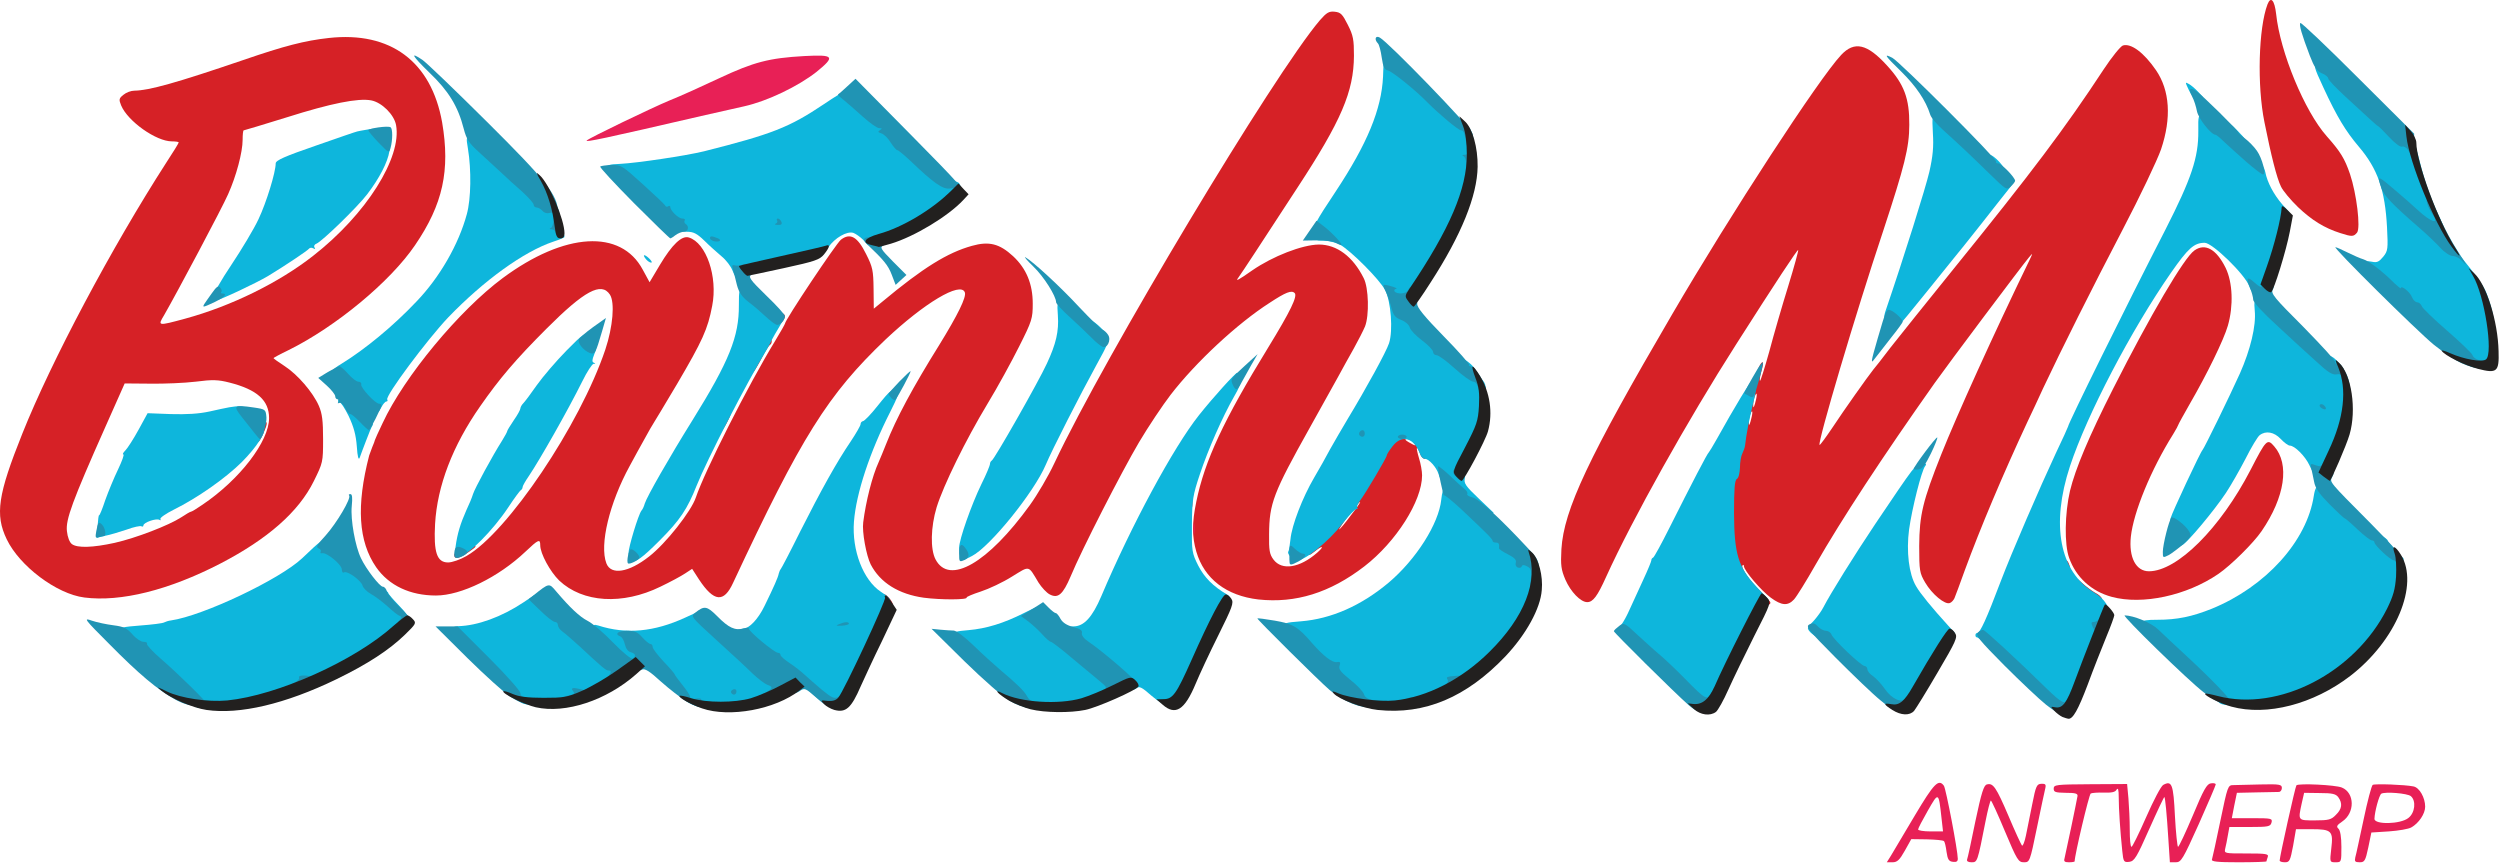 <svg xmlns="http://www.w3.org/2000/svg" viewBox="0 0 1134 392"><g stroke="none" stroke-width="1" fill="none" fill-rule="evenodd"><g fill-rule="nonzero"><g fill="#D62126"><g><path d="M400.054 272.128c0-2.2.4-2.8 1.5-2.4 1.4.6 3.5 3.5 3.5 4.8 0 .3-1.1.6-2.5.6-2.1 0-2.5-.5-2.5-3z"/><path d="M795.754 270.328c-2-2.1-3.7-4.3-3.7-4.9 0-.6-.6-1.3-1.3-1.6-.7-.2-2.5-2.9-3.9-5.9-2.2-4.5-2.8-7.2-3.3-17.3-.6-11.8-.3-15.6 3-33 3.7-20.2 11.3-45 13.1-43.2.2.2-.1 2-.7 4.1-.6 2.1-.9 4-.6 4.2.2.2 2.1-5.8 4.2-13.3 2-7.6 5.9-21 8.6-29.7 2.7-8.8 4.7-16.1 4.5-16.3-.3-.4-9.8 14-28.1 42.7-22.1 34.6-47.1 79.3-59 105.5-4 8.9-6 11.5-8.6 11.5-3 0-7.5-4.7-9.9-10.2-1.9-4.5-2.2-6.4-1.8-13.8 1.1-17.9 12.2-41.5 50.2-106.5 26.6-45.6 66.7-107.1 76.7-117.7 6-6.4 11.8-5.1 20.8 4.8 7.8 8.5 10.2 15 10.1 26.9 0 10.3-2.2 18.8-11.8 48-12.4 37.1-29.9 96.2-28.9 97.2.2.2 2.9-3.5 6-8.1 4.8-7.3 15.9-23 18.4-26.1.5-.5 4-5 7.8-10 3.9-4.9 16.8-21.1 28.8-35.9 35-43.2 50.6-63.9 67.9-90.3 3.7-5.6 7.6-10.4 8.7-10.8 3.7-1.1 9.5 3.2 15 11.2 6.3 9.2 7.1 21.7 2.3 35.9-1.7 4.9-9.5 21.3-17.4 36.4-13.9 26.6-27.8 54.4-36.1 72-2.1 4.7-5.3 11.4-7 15-11.3 24.2-21.4 48.2-28.5 67.5-2.2 6.1-4.3 11.8-4.7 12.7-.4.9-1.3 1.9-2.1 2.2-2.2.9-8.1-4-11.2-9.3-2.5-4.3-2.7-5.3-2.7-16.6.1-14 1.6-20.4 10-41.5 7.1-17.8 23.7-54.5 40.2-88.5 1.4-3 1.4-3-.4-.9-3.3 3.9-36.9 48.7-42.7 56.9-23.9 33.8-42.3 61.9-54.1 82.5-4.2 7.4-8.6 14.5-9.8 15.8-2.8 3-5.6 2.8-10.5-.8-4.3-3.1-12.2-12.4-12.2-14.3 0-.5-.3-.8-.6-.4-1 .9 3 6.8 8 11.7 2.5 2.4 4.6 4.8 4.6 5.2 0 2.1-4 .4-7.3-3zm-.9-83.2c0-.9-.3-.7-.8.5-.5 1.1-.8 2.9-.8 4 0 1.6.2 1.5.8-.5.4-1.4.8-3.2.8-4zm2-8c0-.9-.3-.7-.8.5-.5 1.1-.8 2.9-.8 4 0 1.6.2 1.5.8-.5.4-1.4.8-3.2.8-4z"/><path d="M570.854 271.928c-14.6-1.7-24.6-9.4-28.2-21.7-2-6.9-2-13.1 0-22.7 3.8-18.6 12.4-37 32.6-69.9 10.1-16.5 13.4-23.3 12-24.7-1.4-1.4-4-.4-11.3 4.4-14.7 9.4-33.6 27-45 41.8-3.6 4.7-10.1 14.4-14.3 21.5-7.9 13.4-26 48.7-31 60.8-3.5 8.2-5.7 10.2-9.5 8.2-1.4-.7-3.7-3.2-5.1-5.4-4.8-8-3.8-7.7-12-2.7-4.1 2.6-10.5 5.6-14.2 6.8-3.7 1.2-6.5 2.4-6.4 2.7.7 1.1-11.8 1.1-19.4.1-11.4-1.6-19.8-6.8-24.1-15.1-2-4-4-14.8-3.4-19.1 1.2-9.5 4.1-21 7-27.3.7-1.6 2.2-5.2 3.3-8 4.7-12 12.2-25.9 24.1-45 8.5-13.8 12.5-21.9 11.7-24-1.9-5.1-18.5 4.9-36 21.4-26.2 25-38.1 44-69.1 110.3-4.2 9.2-8.7 8.8-15.5-1.5l-3.1-4.8-3.2 2.1c-1.8 1.2-6.8 3.9-11.2 6-17.2 8.4-35.2 7.3-45.9-2.8-4.1-4-8.6-12.2-8.6-16 0-3-.8-2.7-6.7 2.9-12.2 11.6-29.2 19.9-40.6 19.9-11.7 0-21.3-4.5-27.1-12.8-8.1-11.7-9.1-27.9-3.2-50.7.2-.5.8-2.3 1.4-3.8.7-1.6 1.2-3 1.2-3.2 0-.2 1.6-3.7 3.5-7.7 9.8-21.1 34.8-51.2 54.5-65.8 28.1-20.8 53.6-22.3 63.5-3.8l3.1 5.7 4.7-7.9c5.5-9.2 9.9-13.4 13.1-12.4 7.9 2.4 13.2 17.8 10.6 31-2 10.6-4.4 15.8-15.9 35.4-8.3 13.9-8.4 14.1-10.2 17-.9 1.4-3 5-4.6 8-1.7 3-4.7 8.5-6.7 12.2-9.2 16.8-13.8 35.8-10.6 44.2 2.1 5.5 10.1 4.2 19.4-3.1 7.6-5.9 19.1-20.5 21.2-26.8 3.9-11.7 23.7-50.9 35.9-70.9 2.5-4.1 4.5-7.7 4.5-7.9 0-1.6 23.3-36.5 25.4-38.1 4.2-3.2 7.5-1.4 11.4 6.5 3 5.9 3.3 7.5 3.4 15.7l.1 9.1 3.9-3.2c18.5-15.4 29.5-22.2 40.6-25.3 7.8-2.2 12.5-1 18.7 4.7 6 5.6 8.9 12.6 8.9 21.5 0 6.7-.3 7.8-6.2 19.5-3.4 6.8-9.8 18.5-14.3 25.9-10 16.6-20 37-23.1 47-2.7 9-2.9 19-.5 23.6 6.2 11.9 23.8 1.7 42.8-24.6 3.4-4.7 8.4-13.2 11.1-19 22.9-48.6 99.8-176.8 120.5-201 3-3.4 4.1-4.1 6.7-3.8 2.7.3 3.5 1.1 5.9 5.9 2.5 4.9 2.8 6.8 2.8 14.1-.1 16.2-5.7 29.4-25.7 59.9-7 10.7-15.6 23.9-19.2 29.4-3.6 5.5-7 10.6-7.6 11.4-1.4 1.8 0 1.1 6.4-3.4 9.3-6.4 22.6-11.6 30.2-11.7 8.1 0 15.4 5.4 20.3 15.2 2.3 4.4 2.6 17 .6 22-.8 1.9-3.1 6.4-5.1 10-2 3.6-5.3 9.4-7.2 13-2 3.6-7.7 13.9-12.8 23-16.5 29.5-18.3 34.2-18.4 48.2-.1 7.3.2 9.1 2 11.5 3.8 5.1 11.9 3.8 19.8-3.1 3.5-3.1 2.5-3.5-1.2-.5-2.3 1.8-2.7 1.9-3 .5-.2-.8 2.8-4.8 6.6-8.8 3.9-4 8.1-8.6 9.3-10.3 1.3-1.6 2.6-3.2 3-3.5.3-.3 1.2-1.7 2-3.1.8-1.4 2.6-4.4 4-6.5 1.4-2.1 4.3-7 6.3-10.9 4.6-8.7 7.6-11.5 12.2-11.5 1.9 0 3.4.5 3.4 1 0 .6.9 1 2.1 1 2 0 4.9 5 4.9 8.5 0 2.4-2 1.8-3-1-1.6-4.2-1.9-2.8-.4 2.2.8 2.5 1.4 6 1.4 7.8 0 11.6-11.8 30.2-26.2 41.3-15.6 12-31.2 16.8-48 15zm-359.3-19.7c18.7-10.7 51.5-59.5 63-93.6 3.5-10.5 4.4-21.5 2.1-25-3.9-5.9-11.6-1.7-28.7 15.4-14 14-21.4 22.7-30.1 35.2-12.6 18-19.5 36.2-20.5 53.4-.7 12.9.8 17.5 5.9 17.5 1.8 0 5.6-1.3 8.3-2.9zm401-18.2c2.6-3.3 4.6-6.2 4.4-6.3-.2-.2-2.5 2.5-5.2 6-2.6 3.5-4.5 6.4-4.3 6.4.3 0 2.6-2.7 5.1-6.1zm28.5-33.4c-.7-.8-2-1.5-2.9-1.5-1.1.1-.8.5.9 1.5 3.2 1.8 3.5 1.8 2 0z"/><path d="M206.054 251.728c0-.8 1-1.8 2.3-2.2 1.2-.4 2.5-1.1 2.8-1.6.4-.5 1.7-.8 3-.6 2.3.3 2.2.5-1.6 3.1-4.4 3-6.5 3.4-6.5 1.3z"/><path d="M947.554 271.128c-.3-1.1-1.1-2-1.6-2-1.9 0-5.1-3.8-4.7-5.6.3-1.5.7-1.4 3.3 1 1.7 1.5 4.2 3.4 5.6 4.2 4 2 4.5 4.4.9 4.4-2 0-3.1-.6-3.5-2z"/><path d="M38.254 271.028c-12.6-1.6-29.4-14.3-35.2-26.4-5.4-11.2-4-20.3 7.1-48 13.1-32.8 40.5-84.4 65.3-122.9 3.1-4.7 5.6-8.8 5.6-9.1 0-.3-1.4-.5-3.1-.5-7.1 0-20-9.1-23-16.3-1.1-2.7-1-3.2 1-4.8 1.3-1.1 3.5-1.9 5-1.9 6.7-.1 18.9-3.5 49.4-13.9 18.6-6.4 27.9-8.8 38.8-10 28-3.1 46.5 10.7 51.4 38.3 3.7 21.7.4 37.1-12.3 55.7-11.2 16.5-35.8 36.9-57.4 47.6-3.8 1.8-6.8 3.5-6.8 3.6 0 .2 2.2 1.8 5 3.6 5.9 3.8 12.9 11.9 15.6 18.1 1.5 3.5 1.9 6.8 1.9 15.1 0 10.4-.1 10.7-4.2 19-6.9 14-21 26.3-42.4 37.4-23.4 12.1-45.2 17.5-61.7 15.4zm13.8-24.8c9.7-2.2 24.5-7.9 30.2-11.6 2.1-1.4 4-2.5 4.3-2.5.4 0 2.7-1.4 5.3-3.2 16.9-11.4 30.2-28.7 30.2-39.3 0-8-5.4-12.9-18-16.1-5.1-1.3-7.6-1.4-15.3-.4-5 .6-14.3 1-20.7.9l-11.5-.1-8.8 19.8c-15 33.7-18 42-17.4 47.2.3 2.8 1.2 5.1 2.3 5.9 2.5 1.8 9.4 1.6 19.4-.6zm32-101.7c20.9-5.7 42.6-16.4 58-28.5 24.1-18.8 40.3-44.6 37.6-59.3-.9-4.8-6.5-10.3-11.3-11.2-5.9-1.1-18.1 1.3-38.3 7.7-10.4 3.2-19.2 5.9-19.5 5.9-.3 0-.5 1.9-.5 4.3 0 5.6-2.9 16.5-6.6 24.7-2.6 6-23.2 44.7-29 54.8-3 5-3 5 9.6 1.6z"/><path d="M116.054 198.728c0-1.4.5-2.6 1-2.6.6 0 1-1.1 1-2.5 0-1.6.6-2.5 1.5-2.5 1.9 0 1.9.9 0 5.3-1.9 4.5-3.5 5.6-3.5 2.3z"/><path d="M957.854 270.728c-9.2-2.5-16.2-8.9-19.3-17.7-2.2-6-2-20.1.4-30.4 2.4-9.9 8.5-24.5 19.6-46.4 16.9-33.4 32.2-59.4 36.8-62.6 4.9-3.5 10-.6 14.2 7.9 3.2 6.6 3.6 17.2 1 26.2-1.8 6.3-9.5 22.1-17.4 35.7-2.8 4.9-5.1 9.1-5.1 9.3 0 .2-1 2.1-2.3 4.2-10.1 16.1-18 35.4-19.2 46.5-1 9.4 2.3 15.7 8.2 15.7 12.8 0 32.4-19.5 46.1-46 7.1-13.8 7.6-14.3 10.7-10.7 7.1 8.1 4.9 23-5.7 38.5-3.7 5.4-13.9 15.5-19.6 19.4-14.3 9.8-34.4 14.2-48.4 10.4z"/><path d="M936.054 256.628c0-2.8 1.5-3.4 2.4-.9 1 2.5.7 3.4-.9 3.4-.9 0-1.5-.9-1.5-2.5z"/><path d="M539.354 239.628c0-3.8.2-5.3.4-3.2.2 2 .2 5.2 0 7-.2 1.7-.4.1-.4-3.8z"/><path d="M540.254 228.128c0-1.9.2-2.7.5-1.7.2.9.2 2.5 0 3.5-.3.9-.5.1-.5-1.8z"/><path d="M326.054 193.728c0-1.5.6-2.6 1.3-2.6.8 0 1.9-1.2 2.6-2.6.6-1.5 1.4-2.4 1.7-2.1.7.6-3.2 8.3-4.6 9.2-.6.4-1-.5-1-1.9z"/><path d="M340.054 167.828c0-1.6.5-2.7 1.4-2.7 1.5 0 2.6-2.1 2.6-5.1 0-1 .7-1.9 1.5-1.9.9 0 1.5-.9 1.5-2.5s.6-2.5 1.5-2.5c1.6 0 2.1 2.5.6 3.4-.5.3-2.1 2.9-3.6 5.8s-3.3 6-4.1 6.8c-1.2 1.2-1.4 1.1-1.4-1.3z"/><path d="M353.054 144.728c0-1.6.5-2.6 1.5-2.6.8 0 1.5.6 1.5 1.4 0 .7-.7 1.9-1.5 2.6-1.3 1.1-1.5.8-1.5-1.4z"/><path d="M1061.554 105.728c-7.2-2.3-12.9-5.8-19.2-11.8-3.4-3.3-6.9-7.5-7.7-9.3-1.9-3.8-4.5-14.2-7.5-29.2-3.4-16.7-2.7-42.7 1.4-53.5 1.5-3.8 3.2-1.8 3.9 4.4 1.8 17.3 12.9 44.1 22.9 55.4 6.3 7.1 8.2 10.2 10.6 17.2 3 8.9 4.9 24.5 3.2 26.6-1.6 1.9-2.3 1.9-7.6.2z"/></g></g><g transform="translate(43.954 29.128)" fill="#0EB6DC"><g><path d="M882.6 287.7c-8.7-9.1-28.7-27.7-29.7-27.7-.5 0-.8-.4-.8-1 0-.5.3-1 .8-1 1.3 0 4.2-6.3 10.7-23.5 4.9-12.9 17.8-42.7 24.9-57.9 3.1-6.5 5.6-12 5.6-12.2 0-1.3 25.9-53.8 44.2-89.4 11.8-23.2 15-32.7 14.9-44.7-.1-7.1 0-7.3 2.3-7.3 1.4 0 3.3 1 4.3 2.3 1 1.2 3 3 4.5 3.9 2.6 1.7 2.7 1.7 3-.4.3-1.9.6-1.8 4.1 1.8 3.4 3.5 3.6 3.9 1.8 4.4-1.7.4-1.1 1.3 3.9 5.5 4.4 3.7 6 5.9 6.5 8.5.9 4.6 3.8 10.1 7.7 14.6l3.2 3.6-1.2 6.1c-.7 3.4-2.9 11.7-5 18.4l-3.7 12.3h-3.5c-3.2 0-3.7-.4-4.8-3.3-1.9-5.3-16.7-19.7-20.2-19.7-4.8 0-7.5 2.4-15.3 13.6-18.2 26.2-38.1 64.4-45.8 87.7-8.8 26.7-4.7 47.8 10.9 57.3 5 3 7.5 7.1 6.8 10.9-.4 1.9-1.3 4.1-2.1 4.9-.8.8-1.5 2-1.5 2.6 0 .7-2.8 8.6-6.2 17.7-4.4 11.6-6.8 16.8-8 17.1-1 .2-1.8.8-1.8 1.3 0 2.6-4.3 0-10.5-6.4z"/><path d="M276.1 292.1c-6.1-.9-10.2-3.3-13.9-8-1.7-2.1-3.1-4.1-3.1-4.4 0-.2-2.2-2.8-5-5.7-2.7-2.9-5-5.9-5-6.6 0-2.9-1.9-1.3-2.2 1.9-.3 2.9-.6 3.2-4.2 3.5-3.6.3-4.3-.1-10.7-6.6-5.1-5.1-6.9-7.7-6.9-9.7 0-2.3.3-2.5 2.3-1.9 12.7 4.1 25.4 2.9 39.5-3.6l6.3-2.9 9.3 8.7c18.1 16.8 22.4 20.7 24.5 21.6 1.6.7 2.1 1.8 2.1 4.6 0 3.5-.3 3.9-4.8 5.8-8.2 3.6-18.4 4.7-28.2 3.3z"/><path d="M423.9 292.3c-2.6-.3-4.2-1.1-4.9-2.6-1.3-2.3-4.5-5.4-12.5-12.2-8.7-7.4-18.4-17.2-18.4-18.7 0-1.1 1.7-1.7 7.3-2.1 8-.7 15.9-3.1 25-7.7 3.3-1.7 6.2-3 6.4-3 .1 0 .3 1 .3 2.3 0 2.2 6.8 10.7 8.6 10.7.5 0 4.8 3.3 9.5 7.3 4.7 3.9 10.2 8.5 12.2 10.1 2.9 2.3 3.7 3.7 3.7 6.3 0 3.7-1.8 5-10.8 7.7-5.6 1.6-20.1 2.7-26.4 1.9z"/><path d="M39.1 285.2C31.2 277 18 265 16.9 265c-1.4 0-6.7-6.4-6.8-8.1 0-1.3 1.7-1.7 9.6-2.3 5.3-.4 10.2-1 10.8-1.4.6-.3 2-.8 3.1-.9 14.5-2.1 49.3-18.6 59.5-28.2 9.2-8.7 8.6-8.4 11.1-7 4.1 2.1 9.9 7.2 9.9 8.6 0 .7.5 1.3 1 1.3 2.1 0 7.9 4.6 8.4 6.6.4 1.4 2.1 2.8 4.6 3.8 2.2.9 4 1.9 4 2.3 0 .5 2.2 3 4.8 5.7 3.7 3.8 4.7 5.6 4.4 7.3-.5 2.4-7.2 8.6-15.6 14.3-7.7 5.2-25.4 14-28.1 14-1.4 0-2.5.3-2.5.8 0 .4-2.6 1.7-5.7 3-11.6 4.4-20.6 6.3-32.3 6.7l-11.5.5-6.5-6.8z"/><path d="M574.4 291.3c-1.1-.2-2.4-1.4-2.7-2.6-.4-1.2-3.1-4.1-6.1-6.5-3-2.4-5.5-4.9-5.5-5.7 0-.8-.6-1.5-1.3-1.5-.8 0-3.8-2.5-6.8-5.6-7.8-8.2-12.3-12.4-13.1-12.4-.5 0-.8-.8-.8-1.9 0-1.5 1.1-1.9 8-2.4 13.8-1.1 27.4-7.1 39.9-17.6 12.4-10.5 22.7-26.7 23.8-37.6.3-3 1-5.5 1.6-5.5.6 0 .3-.8-.5-1.7-.9-1-1.9-2.9-2.3-4.3-.9-3.1-4.4-7-6.2-7-.8 0-1.6-.8-2-1.7-2.8-7.9-8.4-9.6-12.7-4-1.5 1.9-2.6 3.7-2.6 4.1 0 1-9.8 17.5-12.1 20.5-1 1.3-1.6 2.7-1.3 3.2.3.5.1.8-.4.7-.5-.2-3.4 2.9-6.4 6.7-6.1 7.9-16.7 16.5-20.3 16.5-2.1 0-5.1-3-4.1-4.1.2-.2.6-2.7.9-5.4.6-6.4 5.5-19 10.7-27.9 2.2-3.7 5.5-9.6 7.3-13 1.9-3.3 5.4-9.5 7.9-13.6 8.7-14.4 17.5-30.5 18.8-34.4 1.9-5.7.9-19.1-1.8-24.2-2.4-4.7-15.7-18-20.5-20.6-1.8-.9-5.1-1.7-7.3-1.8-3.9 0-4.2-.2-4.6-3.2-.5-2.8.9-5.4 9.9-18.9 14.5-21.9 20.9-37.5 21.6-52.3l.2-5.6h3.3c2.5 0 4.8 1.3 10 5.6 3.7 3.1 8.3 7.3 10.3 9.3 2 2 5.3 5 7.4 6.6 8.4 6.8 9.2 7.8 9.9 13.5 1.8 15.3-4.5 35.8-17.1 55.8-10.3 16.3-10.2 16.2-14 16.2-2.8 0-3.4.3-2.9 1.6.3.9.6 1.9.6 2.3 0 .4 1.5 1.3 3.4 2.1 2 .7 3.7 2.2 4 3.4.3 1.2 2.8 3.8 5.6 5.9 2.7 2 5 4.4 5 5.2 0 .8.8 1.5 1.8 1.5s3.1 1.4 4.7 3c1.6 1.7 3.1 2.6 3.5 2 .7-1.1 5.8 2.9 6.2 4.9.2.7 1.4 2.5 2.7 3.8 2.2 2.3 2.3 3 1.9 12.6-.3 10-.4 10.4-5.5 20-2.8 5.3-4.7 9.7-4.2 9.7.4 0 .6 1.2.3 2.8-.5 2.3.3 3.5 6.3 9.2l6.8 6.5-3.5.5c-2.9.5-3.2.7-1.5 1.3 1.1.4 3.4 2.5 5 4.7 1.7 2.1 3.5 3.9 4.2 4 .6 0 1.4.8 1.8 1.9.3 1 2.1 2.7 4 3.7s3.5 2.4 3.5 3c0 .6 1.4 1.4 3 1.8 4.1.8 4.5 2.5 3.3 12.2-1.3 11.1-6.8 20.8-17.8 32-8.6 8.7-13.7 12.4-17.2 12.4-1.4 0-2.3.6-2.3 1.6 0 3.6-20.1 9.5-31.9 9.3-4.2-.1-8.6-.4-9.8-.6zm51.7-89.8c0-.8-.7-1.5-1.6-1.5-1.4 0-1.4.3-.4 1.5.7.8 1.4 1.5 1.6 1.5.2 0 .4-.7.4-1.5z"/><path d="M813.4 291.3c-1.3-.2-3.6-2.4-5.2-4.7-1.7-2.4-4.1-5-5.5-6-1.4-.9-2.6-2.3-2.6-3.1 0-.8-.6-1.5-1.2-1.5-1.6 0-14.2-12-15.1-14.3-.3-.9-1.5-1.7-2.5-1.7-1.7 0-5.2-2.8-5.2-4.2 0-.3 1.2-1.9 2.8-3.5 1.5-1.7 3.4-4.3 4.2-5.9 3.3-6.4 14.1-23.7 23.6-37.9 18-26.7 18.5-27.5 21.2-27.5 1.8 0 2.2.3 1.4 1.3-1.6 1.9-6 19.3-7.3 28.8-1.3 9.9-.1 20.2 3.2 25.7 1.8 3.2 7.3 9.9 14.5 17.8l3.2 3.5-6.7 11.2c-3.7 6.2-8.3 13.8-10.1 17-3.2 5.3-3.7 5.7-7 5.6-1.9-.1-4.5-.4-5.7-.6z"/><path d="M192.6 289.7c-3.9-2.4-31.5-31.3-31.5-33 0-1.2.8-1.7 2.8-1.8 8.7-.2 19.7-4.2 29.6-10.8l5.8-3.9 5.1 4.9c2.8 2.7 5.6 4.9 6.4 4.9.7 0 1.3.6 1.3 1.4 0 .8.9 2.1 2 2.9 1.2.8 4.7 3.9 7.9 6.8 10.6 9.8 11.9 10.9 13.1 10.9.7 0 1 1.5.8 4.2-.3 4-.7 4.5-5.8 7.5-3 1.8-6.4 3.3-7.7 3.3-1.3 0-2.3.4-2.3.8 0 2.7-23.5 4.3-27.5 1.9z"/><path d="M327 287.7c-7.5-6.6-12.5-10.8-16.1-13.2-2.1-1.4-3.8-3-3.8-3.5 0-.6-.5-1-1.1-1-2.1 0-13.9-10.3-13.9-12.2 0-1 .5-1.8 1.1-1.8 2.7 0 6.8-4.4 9.6-10.2 4.4-9 6.2-13.1 6.5-14.8.2-.8.6-1.7.9-2 .3-.3 4.3-7.9 8.8-17 9.5-18.8 16.6-31.6 23-41 2.4-3.6 4.4-7.1 4.4-7.7 0-.7.5-1.3 1.1-1.4.6 0 3.6-3.1 6.6-6.9 5.9-7.4 7-8.2 9-7 1 .6.2 2.9-3.2 9.6-9.3 18.3-15.5 37-16.5 49.9-1 13 4.2 26.5 12.2 31.8 6.6 4.3 6.6 4-4.5 27.7-5.6 11.8-10.8 22.1-11.7 22.8-3.1 2.3-8.5 1.4-12.4-2.1z"/><path d="M478.3 286.4c-4.4-3.9-5.5-4.4-6.8-3.3-.9.7-1.9.9-2.4.3-4.5-4.3-18.1-15.6-22.3-18.4-2-1.4-3.7-3.3-3.7-4.2 0-1-.7-1.8-1.5-1.8s-1.5-.9-1.5-2c0-1.5.7-2 2.9-2 4.7 0 8.5-4.1 12.6-13.7 13.6-32.1 32.7-67.5 44.3-82.1 6.6-8.3 16.5-19.2 17.3-19.2.4 0 1 1.1 1.3 2.5.5 1.9-.2 4.1-2.7 8.3-5.2 9.1-11.7 23.8-15.5 35.2-3.2 9.6-3.5 11.5-3.6 23-.1 12 0 12.7 2.9 18.5 2.8 5.4 6.7 9.3 13.1 13.1 1.8 1.1 1.6 1.6-2.9 10.8-2.7 5.4-7.5 15.6-10.7 22.8-3.3 7.2-6.7 13.9-7.6 14.9-3 3.3-7.3 2.4-13.2-2.7z"/><path d="M718.7 283c-4.5-4.4-10-9.6-12.3-11.7-2.4-2-7.1-6.2-10.5-9.4-5.9-5.5-6.1-5.9-4.5-7.6.9-1 2.7-4.3 4-7.3 1.4-3 4.1-9 6.1-13.3 2-4.3 3.6-8.2 3.6-8.7s.3-1 .8-1.2c.4-.1 3.7-6.1 7.3-13.3 10.3-20.5 17.3-34 18-34.5.3-.3 1.9-3 3.6-6 8-14.4 15.6-27 16.4-27 1.8 0 1.8 4.3 0 11.1-1.6 6.5-3.1 14.1-3.6 18.9-.1.9-.7 2.5-1.2 3.5-.6 1.1-1.1 4-1.1 6.4-.1 2.5-.6 4.8-1.4 5.2-1 .6-1.3 4.5-1.3 15.6.1 18.3 1.9 24.4 10 33.1l5.2 5.6-9.8 19.5c-5.3 10.8-10.7 21.7-11.8 24.4-2 4.4-2.4 4.7-5.8 4.7-3.2 0-4.6-.9-11.7-8z"/><path d="M963.9 290.3c-.9-.2-2-1.2-2.3-2.2-.3-1-4.5-5.4-9.2-9.7-4.8-4.3-10.4-9.5-12.4-11.4-2-1.9-5.8-5.4-8.3-7.8-6.6-6.2-6.2-7.2 2.9-7.2 9 0 15.7-1.4 24.7-5 24.5-10 43.2-30.7 46.3-51.3 1-6.5 3.3-6.3 10.6 1.3 3.2 3.3 6 6 6.4 6 .3 0 2.7 2 5.3 4.6 2.6 2.5 6.2 5.2 8 6.1 1.7.8 3.2 1.9 3.2 2.4 0 .4 1.6 2.5 3.6 4.4l3.6 3.7-.4 9.1c-.3 8.2-.8 10-4.1 16.6-9.5 19-27.7 33.8-48.1 39.3-6.5 1.7-24.9 2.4-29.8 1.1z"/><path d="M242.4 225.3c-.7-.3-1.3-1.7-1.3-3.3 0-2.9 4.5-17.7 5.9-19.5.5-.5 1.2-2 1.5-3.2 1-3.2 11.1-20.9 21.7-37.9 16.6-26.7 21.1-37.9 21-52.1 0-6.8.1-7.3 2.1-7.3 1.9 0 12.2 7.8 15.4 11.7.6.7 1.6 1.3 2.3 1.3.6 0 0 1.8-1.4 4-1.4 2.3-3 5.1-3.6 6.3-.5 1.2-1.5 3.1-2.2 4.2-9.5 15.8-27.1 50-31.7 61.5-4.3 10.8-7.5 15.7-16.9 25.1-7.9 7.9-10.7 9.9-12.8 9.2z"/><path d="M391.7 223.4c-.3-.9-.6-2.7-.6-4.1 0-3.6 5.5-19.3 10.1-28.8 2.2-4.4 3.9-8.5 3.9-9.2 0-.6.4-1.3.8-1.5 1.1-.4 21.2-35.7 25-44 4.2-9 5.5-14.7 5-21.8-.4-5.9-.4-6 2.2-6 1.7 0 4 1.4 7 4.5 2.4 2.5 4.6 4.1 5 3.6.3-.5 2.3.7 4.4 2.6 2.7 2.5 3.5 3.8 2.6 4.3-.9.6-.8 1 .5 1.7 1.6.9 1.1 2.1-4.3 11.9-7.5 13.7-20 38.2-22.9 45.1-5.3 12.5-25.4 37.3-33.5 41.4-4.5 2.3-4.4 2.3-5.2.3z"/><path d="M162.7 218.8c.8-5.9 2.2-10.4 4.8-16.3 1.3-2.7 2.7-6.1 3.1-7.5.8-2.6 8.9-17.5 13.1-24.1 1.3-2.1 2.4-4.1 2.4-4.4 0-.4 1.4-2.6 3-5 1.7-2.4 3-4.8 3-5.4 0-.5.6-1.6 1.3-2.3.7-.7 3.5-4.4 6.2-8.3 2.7-3.8 8.7-10.8 13.3-15.5 7.8-7.9 8.5-8.3 9.3-6.3.4 1.2 1.7 2.8 2.8 3.5 1.8 1.1 1.8 1.5.6 4.4-1 2.5-1.1 3.4-.2 3.8.9.3.8.5-.1.5-.7.1-3 3.6-5.1 7.9-6.6 13.3-19.3 35.6-24.2 42.9-1.6 2.3-2.9 4.6-2.9 5.1 0 .6-.4 1.2-.8 1.4-.4.2-3 3.7-5.7 7.8-6.9 10.4-18.4 22-21.9 22-2.5 0-2.6-.2-2-4.2z"/><path d="M944.1 215.7c0-2.2-.8-4.1-2.1-5.3-1.4-1.3-1.8-2.5-1.4-4.4.6-2.4 13.5-30 14.5-31 .8-.8 12.4-24.6 17-34.8 4.7-10.6 7.4-21.6 6.7-28.4-.4-4.4-.2-4.8 1.7-4.8s13.8 10.2 27.2 23.2c2.9 2.7 4.3 3.5 4.7 2.6.6-1.8 5.3 2.6 7.8 7.4 3.9 7.6 2.1 23.5-4.3 37.1-3.9 8.3-4.3 8.7-7.3 8.7-2.8 0-3.4-.5-5-4.1-1.9-4.1-6.7-8.9-8.9-8.9-.7 0-2.5-1.3-4.1-3-3-3.2-6.8-3.9-9.6-1.7-.9.7-3.8 5.5-6.4 10.7-2.7 5.2-6.7 12.2-8.9 15.5-5.4 8.1-17.2 22.2-19.6 23.5-1.8 1-2 .7-2-2.3z"/><path d="M.3 209.5c.2-2.9.5-5.1.7-4.9.2.2 1.5-2.9 2.8-6.9 1.4-3.9 4-10.2 5.8-13.9 1.8-3.8 2.9-6.8 2.4-6.8s-.1-.8.9-1.8 3.7-5.2 6-9.4l4.1-7.5 10.5.4c7.2.2 12.7-.1 17.7-1.2 15.2-3.4 15.1-3.4 19.5 2.1 2.1 2.7 4.3 5.2 4.8 5.5 1.7 1.3-3 8.6-9.8 15.4-7.6 7.5-20.2 16.3-30.9 21.6-3.6 1.8-6.3 3.7-6 4.2.3.6.1.7-.4.4-1.4-.9-7.3 1.2-7.3 2.5 0 .5-.4.7-.9.4-.5-.3-3.5.3-6.7 1.5-3.3 1.1-7.6 2.4-9.7 2.8l-3.8.9.3-5.3z"/><path d="M117.9 173.4c-.4-5.3-1.4-8.9-3.7-13.8-1.8-3.6-3.6-6.4-4-6.1-.4.2-.8-.2-.8-1 0-1 1.1-1.5 2.9-1.5 2.1 0 2.8.5 2.8 2 0 1.2.7 2 1.7 2 1.9 0 9.2 7.6 8.3 8.7-.4.5-1.7 3.5-2.9 6.8-1.3 3.3-2.6 6.9-3 8-.5 1.3-1-.4-1.3-5.1z"/><path d="M125.1 157.2c-2.5-1.2-9-7.6-9-8.9 0-.7-.4-1.3-1-1.3-1 0-7.9-7-8-8.2 0-.3 1.7-1.7 3.8-2.9 10.6-6.5 23.4-17 34-28.2 10.6-11 19.2-26 22.9-39.7 1.9-6.9 2.1-20 .5-29.7-.9-5.2-.8-5.3 1.5-5.3 1.4 0 4.2 1.7 7 4.2 2.5 2.4 6.6 6.3 9.2 8.6 2.5 2.4 7 6.5 9.9 9 2.8 2.6 5.2 5.1 5.2 5.7 0 1.1 4.6 3.5 6.7 3.5.7 0 1.5 1.2 1.8 2.8.4 1.5 1 4.6 1.6 6.9.5 2.3.9 4.4.9 4.7 0 .2-2.3 1.2-5.1 2.1-13.4 4.5-31.5 17.6-47.6 34.3-9.5 10-28.7 35.7-27.7 37.3.3.5.1.9-.4.9s-1.5 1.1-2.2 2.5c-1.4 2.7-1.6 2.7-4 1.7z"/><path d="M1077.4 137.3c-1.2-.2-2.5-1.2-2.8-2.2-.3-1-5.5-6-11.5-11.2-6-5.2-11.2-10.2-11.5-11.1-.4-1-1.3-1.8-2-1.8-.8 0-2-1.2-2.7-2.7-.7-1.5-2.2-2.9-3.3-3.2-1-.2-3.1-1.5-4.5-3-1.4-1.4-4.3-3.9-6.3-5.4-2.5-1.9-3.7-3.6-3.7-5.2 0-2.2.3-2.4 2.9-1.9 2.3.5 3.2 0 5.1-2.3 2.1-2.6 2.2-3.5 1.7-13.3-.9-16.9-4.2-26.5-12.8-36.6-6-7.1-9.9-13.5-16.1-26.9-4.3-9.3-4.5-10-2.6-10.3 2.6-.5 7.8 1.7 7.8 3.2 0 .7 3.5 4.3 7.7 8.2 4.2 3.8 9.2 8.4 11.1 10.2 1.9 1.7 3.6 3.2 3.9 3.2.2 0 1.6 1.3 3 3 1.8 2.3 3.3 3 5.9 3 2.6 0 3.4.4 3.4 1.8 0 1 .4 2.2.9 2.7.5.6 1.6 4.4 2.6 8.5 2 8.2 4.8 16.3 8.9 25.2 3 6.6 3.1 6.8 1.1 6.8-.9 0-.6.9 1.2 2.8 6.8 7.2 16.3 19.2 18.2 23.1 1.3 2.4 2.9 7.3 3.7 11 1.7 8.2 1.9 22.2.2 23.9-1.2 1.2-5 1.4-9.5.5z"/><path d="M814.2 117.1c-1.2-1.2-2.5-2.1-3-2.1-.6 0-.5-1.1 0-2.7 8.7-25.5 18.3-56.2 20-63.5 1.6-7 2-11.4 1.6-17.5-.4-7.7-.3-8.3 1.5-8.3s7.2 4.4 14.9 12.1c3.8 3.9 7.8 6.5 9.3 6.1 1.6-.5 7.7 6.1 6.5 6.9-.8.5-.3 1.6 1.5 3.4 2.4 2.4 2.5 2.9 1.3 4.4-.7.9-6.5 8.1-12.7 16.1-6.3 8-11.7 14.7-12 15-.3.3-6.1 7.5-12.9 16-6.8 8.5-12.7 15.6-13.1 15.8-.5.2-1.8-.6-2.9-1.7z"/><path d="M52.9 105.3c-.2-1 3.4-7.3 8.1-14.3 4.6-6.9 10.2-16.2 12.3-20.7 3.6-7.6 7.8-21.3 7.8-25.3 0-1.4 4.1-3.2 18.3-8.1 10-3.5 18.4-6.4 18.7-6.4.3-.1 2.4-.5 4.8-.9 4-.7 4.5-.6 7.4 2.4 2.7 2.9 3 3.7 2.4 7.4-.8 5.1-4.6 12.4-10.1 19.6-4.6 6-20.5 21.4-23 22.4-.9.3-1.3 1.1-.9 1.7.5.8.3.9-.6.4-.7-.4-1.5-.3-1.9.2-.6.8-10.2 7.3-18.6 12.4-5.2 3.1-21.7 10.9-23.2 10.9-.6 0-1.3-.8-1.5-1.7z"/><path d="M288.3 93.6c-.7-1.9-2.9-4.8-5-6.5-2-1.7-5.6-4.9-7.8-7.1-3.3-3.2-4.9-4-7.8-4-2.3 0-3.9-.5-4.2-1.5-.4-.8-1-1.5-1.6-1.5-.5 0-2.4-1.5-4.1-3.3-9-9.2-22.6-20.7-24.6-20.7-1.3 0-2.1-.6-2.1-1.8 0-1.4 1.1-1.8 6.3-2 7.8-.4 29.8-3.7 38-5.7 30.9-7.8 38.6-10.8 54.4-21.4 5-3.4 9.5-6.1 10-6.1.4 0 4.3 3.2 8.6 7s8.4 7 9.2 7c.8 0 1.5.4 1.5.9 0 1 3.2 5.1 6.1 7.8 13.2 12.7 19.7 17.7 23.3 18.3 2.6.4 3.1 1 3.4 3.5.2 2.6-.6 3.7-5.8 8-8 6.6-21.7 13.9-29.8 16l-6.5 1.6-2.3-2.5c-1.3-1.3-3.3-2.7-4.4-3.1-2.9-.9-8.4 2.3-11.3 6.5-2.2 3.4-2.6 3.6-18.6 7.1-11.6 2.5-16.6 4-17.3 5.2-.5 1-2.1 1.7-3.6 1.7-2.3 0-3-.7-4-3.4z"/><path d="M249.1 88.5c-1.9-2.3-.8-2.5 1.4-.4 1.1 1.1 1.5 1.9.9 1.9s-1.6-.7-2.3-1.5z"/><path d="M948.8 11.5c-1.6-3.4-1.6-3.5 0-2.6 1 .5 2.9 2.1 4.2 3.5l2.4 2.6H953c-1.9 0-3-.9-4.2-3.5z"/></g></g><g transform="translate(39.402 10.417)" fill="#2094B4"><path d="M888.653 309.21c-3-2.4-11.5-10.4-18.9-17.8-11.4-11.5-13.2-13.7-12-14.9.8-.7 1.9-1.3 2.4-1.2.9.1 14.4 12.5 28.8 26.6 6.8 6.6 8.3 7.3 9.7 5 .8-1.3 1-.8.8 2.3-.4 5.7-3.6 5.8-10.8 0z"/><path d="M726.653 309.51c-7-6.2-34-33-34-33.6 0-.4 1.1-1.4 2.4-2.4 2.2-1.6 2.4-1.5 8.7 4.4 3.5 3.2 8.1 7.4 10.2 9.1 2.1 1.8 7.1 6.5 11 10.5 9.6 9.8 10.2 10.1 12.3 5.7 2.1-4.5 3.4-4.5 3.4 0 0 2.4-.5 3.5-1.5 3.5-.8 0-1.5.7-1.5 1.6 0 2.1-2.9 4.3-5.5 4.3-1.1 0-3.6-1.4-5.5-3.1z"/><path d="M813.653 307.31c-3.6-2.9-12.7-11.7-20.4-19.4-12.7-12.8-13.7-14.1-11.9-15.1 1.6-.8 2.4-.6 3.8.9 1 1.1 2.7 2 3.7 2s2.2.8 2.5 1.7c.9 2.3 13.5 14.3 15.1 14.3.6 0 1.2.7 1.2 1.5s1.2 2.2 2.6 3.1c1.4 1 3.8 3.6 5.4 5.9 3 4.4 7.7 6.5 9.3 4.2.4-.7.6.4.5 2.3-.5 5.6-3.9 5.3-11.8-1.4z"/><path d="M272.153 307.81c-2.7-1.6-8-5.7-11.8-9.1-5-4.6-7.2-6-8.5-5.4-.9.4-2.3.6-3 .5-.6-.1-2.7 1-4.6 2.4-2 1.5-4.6 2.5-6.6 2.5-3.1 0-3.2-.1-1.7-1.8 2-2.1 2.2-3.2.6-3.2-1.1 0-2.5-1.1-13-10.9-3.2-2.9-6.7-6-7.9-6.8-1.1-.8-2-2.1-2-2.9 0-.8-.6-1.4-1.3-1.4-.8 0-3.8-2.3-6.7-5.2l-5.3-5.1 2.4-1.9c7-5.6 6.9-5.5 10.1-1.7 6.3 7.4 10.6 11.5 14.3 13.4 2.2 1.1 7.4 5.5 11.6 9.9 4.4 4.5 8.2 7.6 8.8 7.2 1.7-1.1 1.3-2.3-.9-2.9-1.2-.3-2.2-1.7-2.6-3.5-.4-1.7-1.2-3.3-2-3.6-2.9-1.1-1.2-2.6 2.9-2.6 3.6 0 4.8.5 7 3 1.5 1.7 3.2 3 3.7 3 .6 0 1 .6 1 1.4 0 .7 2.3 3.7 5 6.6 2.8 2.9 5 5.5 5 5.8 0 .3 1.6 2.4 3.5 4.8 1.9 2.3 3.5 4.8 3.5 5.4 0 .8 1 1 2.5.8 1.4-.3 2.5-.1 2.5.3 0 .5.7.9 1.5.9s1.5.7 1.5 1.5c0 2.4-4 1.8-9.5-1.4z"/><path d="M330.953 306.11c-5.1-4.5-5.4-4.6-7.7-3-1.6 1-2.6 1.2-2.8.5-.2-.7-2.3-.2-5.6 1.5-5.2 2.6-11.2 3.5-11.2 1.6 0-.6 1.6-1.8 3.5-2.7 4-1.9 4.4-2.9 1.5-3.8-1.1-.4-4.2-2.7-6.9-5.3-2.6-2.6-10-9.4-16.4-15.2-11.5-10.5-11.5-10.5-9.4-12.2 4.1-3.3 5.3-3.1 10 1.6 5.2 5.3 8.1 6.6 12 5.5 1.5-.4 2.5-.4 2.3 0-.6.9 11.6 11.1 13.3 11.1.6 0 1.1.4 1.1 1 0 .5 1.9 2.2 4.2 3.7 2.3 1.5 5.3 3.9 6.8 5.3s5 4.4 7.8 6.8c4.3 3.5 5.5 4.1 7.1 3.3 1.1-.6 2.2-1.6 2.5-2.3.3-.7.4.5.3 2.7-.2 3.8-.4 4-3.7 4.2-2.9.2-4.4-.5-8.7-4.3z"/><path d="M418.653 307.51c-3.1-1.8-11.8-9.4-20.5-17.9l-15-14.8 4 .4c2.2.2 4.9.4 6.1.4 1.2.1 5.1 3 9.1 6.9 3.8 3.7 9.1 8.5 11.7 10.7 8.1 6.8 11.2 9.9 12.5 12.3.6 1.2 1.8 2.2 2.6 2.2s1.5.7 1.5 1.5c0 2.6-6.1 1.7-12-1.7z"/><path d="M577.153 309.81c-4.2-1.1-9.4-3.9-13.5-7.3-4.7-4-33-32.1-32.7-32.4.2-.2 3.7.3 7.9 1 8.2 1.4 10.7 2.9 16.9 10.2 5.2 5.9 9.1 8.9 11.2 8.6 1.5-.3 1.8.1 1.3 1.6-.6 1.6.5 2.9 4.8 6.4 3.1 2.4 5.8 5.3 6.2 6.5.4 1.4 1.7 2.3 4 2.7 4.5.9 4.7 3.6.2 3.5-1.8-.1-4.6-.4-6.3-.8z"/><path d="M39.953 306.81c-7.8-4.3-16.4-11.5-29.8-25.1-11.5-11.5-11.8-12-7.9-10.6 2.3.8 6.7 1.7 9.8 2.1 4.7.6 6.1 1.3 8.6 4.1 1.6 1.9 3.9 3.4 5 3.4 1.2 0 1.9.4 1.6.9-.3.4 2.5 3.5 6.2 6.7 7.8 6.7 21.2 19.9 21.2 20.8 0 .3-2.1.6-4.7.6-3.4 0-6.4-.9-10-2.9z"/><path d="M596.653 308.31c0-1.3 2.8-2.6 5.8-2.6.6 0 1.2.9 1.2 2 0 1.6-.7 2-3.5 2-2.3 0-3.5-.5-3.5-1.4z"/><path d="M192.053 305.61c-2.7-1.8-11.4-9.6-19.4-17.5l-14.5-14.4h10l14.3 14.3c7.8 7.8 14.2 15 14.2 16 0 .9.7 1.7 1.5 1.7s1.5.7 1.5 1.5c0 2.3-2.1 1.8-7.6-1.6z"/><path d="M214.653 307.21c0-.8 1.4-1.7 3.5-2.1 2.9-.5 3.3-.9 2.4-2-1.3-1.6-.1-1.8 3.9-.8 3.2.9 3 4.4-.3 4.4-1.4 0-2.5.5-2.5 1 0 .6-1.6 1-3.5 1-2.4 0-3.5-.5-3.5-1.5z"/><path d="M960.053 303.51c-6.8-5.2-37.2-34.8-35.7-34.8 4.2.1 12.1 3.4 15.2 6.4 2 1.9 7.6 7.2 12.6 11.8 11.8 10.9 20.5 20 20.5 21.3 0 .3-1.3.5-2.9.5-2 0-5.1-1.6-9.7-5.2z"/><path d="M458.653 304.71c0-.5 1-1.4 2.2-2.1 2.1-1.1 2-1.2-1.7-4.3-2.1-1.7-7.7-6.4-12.4-10.3-4.7-4-9-7.3-9.5-7.3s-2.3-1.6-4-3.5c-1.7-1.9-4.6-4.5-6.3-5.8l-3.3-2.4 5.1-3.1 5-3.2 2.5 2.5c1.4 1.4 2.8 2.5 3.3 2.5.4 0 1.4 1.2 2.1 2.6 1 1.7 2.8 2.9 5.8 3.7 3.2.8 4.2 1.6 3.9 2.7-.3 1 .9 2.6 3.2 4.1 6.1 4.1 21.1 17 21.1 18.1 0 .3-2.6 2-5.7 3.7-5.5 3-11.3 4.1-11.3 2.1z"/><path d="M292.253 303.81c-.3-.5.1-1.1.9-1.5.9-.3 1.5 0 1.5.9 0 1.6-1.6 2-2.4.6z"/><path d="M90.653 301.61c0-.6 1.4-1.6 3-2.2 1.7-.6 2.8-1.7 2.6-2.4-.3-.8.6-1.1 3-1 2.8.2 3.4.6 3.4 2.5 0 1.7-.6 2.2-2.5 2.2-1.4 0-2.5.5-2.5 1 0 .6-1.6 1-3.5 1s-3.5-.5-3.5-1.1z"/><path d="M616.153 300.41c1-.8 1.5-1.9 1.1-2.5-.8-1.3-.6-1.4 4.2-1.8 2.8-.2 3.2.1 3.2 2.1 0 2.6-1.7 3.5-6.8 3.5-3.2 0-3.4-.1-1.7-1.3z"/><path d="M909.953 274.21c-.9-2.1-.9-2.5.4-2.5.9 0 2.2-.8 2.9-1.7 1.2-1.6 1.3-1.3 1.4 2.5 0 3.3-.4 4.2-1.7 4.2-1 0-2.3-1.1-3-2.5z"/><path d="M341.153 272.71c2.6-1.1 4.5-1.2 4.5-.2 0 .4-1.5.8-3.3.9-2.6.1-2.8 0-1.2-.7z"/><path d="M141.753 271.01c1.2-1.3 1.2-1.7.1-2.1-.8-.2-3.2-2.2-5.5-4.3-2.3-2.1-5.7-4.6-7.5-5.6-1.8-1-3.5-2.7-3.8-3.8-.6-2.3-7-6.9-8.4-6-.6.4-1-.3-1-1.3 0-2.2-6.8-7.8-8.9-7.4-.7.2-1-.1-.7-.6.3-.6-.1-1.3-1-1.6-1.3-.5-.6-1.7 3.3-5.9 5-5.6 11.7-16.9 10.6-18.1-.3-.3-.1-.6.6-.6.8 0 1 1.6.6 5.5-.6 6.1 1.6 18.3 4.2 23.6 2.3 4.9 8.5 12.9 9.9 12.9.7 0 1.6 1 1.9 2.3.4 1.2 3.2 4.5 6.2 7.4 5.8 5.6 6.1 7.3 1.1 7.3-2.7 0-2.9-.2-1.7-1.7z"/><path d="M654.953 252.21c.4-3.9.2-4.7-1.6-5.7-1.5-.8-2.2-.8-2.5 0-.2.6-1 .8-1.8.5-.8-.3-1.2-1.3-.9-2.2.4-1.2-.6-2.3-3.6-3.8-2.2-1.1-4-2.3-4-2.7.2-2-.1-2.6-1.4-2.6-.8 0-1.5-.3-1.5-.7 0-.9-2.1-3-14.2-14.4-4.3-4-7.8-6.8-7.9-6.3 0 .5-.7-2.2-1.5-6-.8-3.7-1.3-7-1.1-7.2.2-.2 2.6 1.7 5.4 4.3 2.8 2.7 5.8 5.4 6.7 6.1.9.7 1.4 1.7 1.1 2.2-.3.5.8 1.1 2.4 1.5 2.9.6 12.6 9.6 24.8 22.7 5.3 5.7 5.3 5.8 5.3 12.3 0 5.9-.2 6.5-2.1 6.5-1.8 0-2-.5-1.6-4.5z"/><path d="M1047.653 245.21c0-.8-.6-1.5-1.3-1.5-1.4 0-8.7-6.8-8.7-8.1 0-.5-.6-.9-1.2-.9-.7 0-3.6-2.3-6.5-5-2.9-2.8-5.5-5-5.8-5-.3 0-3.4-2.9-6.9-6.4-4.8-4.9-6.5-7.4-7-10.3-.4-2.1-1-4.8-1.3-6.1-.5-2-.3-2.2 2-1.3 2.1.8 2.6.6 3.5-1.2l1.1-2.2v2.2c.1 1.2 1 2.7 2.1 3.3 1.7.9 1.8 1.4.9 3.1-1.3 2.5-2 1.7 17.4 21.2 10.8 10.9 14.7 15.5 14.7 17.3 0 1.5-.6 2.4-1.5 2.4-.8 0-1.5-.7-1.5-1.5z"/><path d="M245.453 245.11c-.8-.8.4-6.4 1.4-6.4 1.2 0 3.8 2.6 3.8 3.8 0 1-4.6 3.3-5.2 2.6z"/><path d="M545.553 244.71c-.1-.5-.1-1.9-.1-3 0-5.4.1-5.5 2.5-3.2 1.3 1.2 2.9 2.2 3.5 2.2 2.2 0 1.2 1.9-1.8 3.5-3.4 1.8-4 1.8-4.1.5z"/><path d="M395.653 240.71c0-4.1 1-5 2.7-2.7 2.2 2.8 2.1 4.5-.3 5.6-2.3 1-2.4.9-2.4-2.9z"/><path d="M166.653 241.31c0-3.5 1-4.4 3.6-3.2 2.9 1.3 3 2.2.5 3.6-2.7 1.4-4.1 1.3-4.1-.4z"/><path d="M941.653 239.91c0-3.3 2.8-14.4 3.9-15.5.9-.9 6.7 3.6 8.2 6.5.9 1.7.5 2.5-2.8 5.5-2.1 1.8-5 4-6.5 4.9-2.8 1.4-2.8 1.4-2.8-1.4z"/><path d="M4.253 230.61c.8-4.2 1.1-4.6 2.6-3.1 1.5 1.5 2.1 5.2.9 5.2-.5 0-1.6.3-2.5.6-1.3.5-1.5 0-1-2.7z"/><path d="M621.253 206.11c-2.5-2.4-2-4.2.9-3.6 1.8.3 2.5 1.1 2.5 2.8 0 2.8-1.2 3.1-3.4.8z"/><path d="M828.653 202.31c0-1.1 10.2-14.7 10.7-14.3.2.3-1.1 3.6-2.9 7.3-2.5 5.1-3.9 7-5.5 7.2-1.3.2-2.3.1-2.3-.2z"/><path d="M75.953 185.91c-1.2-1.5-3.7-4.7-5.7-7.2-4.1-5.2-3.6-5.6 5.4-4.3 5.4.8 5.5.9 5.8 4.5.2 2.9-1.9 9.8-3.1 9.8-.1 0-1.2-1.3-2.4-2.8z"/><path d="M594.653 187.71c0-.5.9-1 2-1s2 .5 2 1c0 .6-.9 1-2 1s-2-.4-2-1z"/><path d="M577.353 187.11c-.8-.8.1-2.4 1.4-2.4.5 0 .9.7.9 1.5 0 1.5-1.2 2-2.3.9z"/><path d="M123.853 181.01c-2-2.1-3.9-3.7-4.4-3.6-.4.2-1.5-1.1-2.3-2.7-.9-1.8-2.1-2.8-2.7-2.4-.7.4-.8.3-.4-.4s.2-1.2-.3-1.2c-.6 0-1.1-.6-1.1-1.4 0-.7-1.7-2.9-3.8-4.8l-3.9-3.5 4.4-2.7c2.4-1.4 4.8-2.6 5.2-2.6.5 0 2.3 1.6 4 3.5 1.7 1.9 3.7 3.5 4.6 3.5.9 0 1.5.6 1.3 1.3-.3 1.5 6.4 8.7 8.1 8.7.6 0 1.1.3 1.1.7 0 1-5.2 11.3-5.7 11.3-.3 0-2.2-1.7-4.1-3.7z"/><path d="M1013.653 174.71c-.8-.5-1.1-1.2-.7-1.6.4-.4 1.3-.2 1.9.4 1.5 1.5.7 2.4-1.2 1.2z"/><path d="M364.953 170.21c-.7-.8-1.3-1.6-1.3-1.9 0-.8 10-11.1 10-10.3 0 .8-5.8 11.7-6.9 12.9-.3.3-1.2 0-1.8-.7z"/><path d="M754.153 169.31c-1.1-.6-2.1-1.2-2.3-1.2-.3-.2 2.7-5.7 6-11.2 1.1-1.8 2.2-3.1 2.4-2.9.2.2-.6 3.9-1.9 8.4-2.1 7.5-2.3 8-4.2 6.9z"/><path d="M631.153 165.71c-.4-1.9-1.3-3-2.3-3-1 0-4.7-2.7-8.4-6-3.6-3.3-7.3-6-8.2-6-.9 0-1.6-.7-1.6-1.5s-2.3-3.2-5-5.2c-2.8-2.1-5.3-4.7-5.6-5.9-.3-1.2-2-2.7-3.9-3.4-2.8-1.1-3.5-2.1-4.5-5.8-.6-2.5-1.8-5.8-2.6-7.4-1.1-2.1-1.2-2.8-.2-2.7 2.2.2 6.4 1.7 5 1.8-.7.1-1 .6-.7 1.1 1 1.5 5.5 1.2 6.1-.5.4-.8.9-1.5 1.3-1.5 1.1 0 3.1 5.6 2.9 7.7-.2 1.5 3.2 5.7 11.9 14.6 6.7 6.8 11.9 12.7 11.6 13.1-.3.3 0 .6.8.6 1.8 0 6.9 8 6.9 10.9 0 3.2-2.7 2.5-3.5-.9z"/><path d="M519.853 164.31c-1.2-2.7-1.2-2.8 5.7-9.1l5.5-5-2.9 5c-1.6 2.8-3.5 6.2-4.3 7.7-1.9 3.8-2.7 4.1-4 1.4z"/><path d="M1022.653 160.81c0-1.4-.6-1.7-2.3-1.4-1.7.3-3.9-1-8.7-5.5-3.6-3.2-11.6-10.5-17.7-16.2-6.8-6.2-11.3-11-11.3-12.2 0-1-.7-3.5-1.5-5.5-1.9-4.4-1.2-5.3 1.8-2.5 2.4 2.2 3.8 2.8 3.6 1.5-.4-2.3.3-3.2 1.9-2.6 3.4 1.2 4.2 2.4 3.1 4.5-1 1.8.6 3.7 13.8 16.9 8.1 8.3 14.7 15.4 14.5 16-.1.6.2.8.7.5.5-.4 1.7.4 2.5 1.6 1.8 2.5 2.1 6.8.6 6.8-.5 0-1-.8-1-1.9z"/><path d="M1077.153 154.31c-2.7-1.2-8.4-5-12.5-8.3-7.6-6.2-46.1-44.3-44.7-44.3.4 0 2.9 1.1 5.5 2.4 2.6 1.3 5.8 2.7 7.2 3.1 2.6.8 9.1 5.8 14.1 10.9 1.6 1.5 2.9 2.5 2.9 2.2 0-1.6 4.2 1.8 5 4 .5 1.3 1.6 2.4 2.4 2.4.8 0 1.7.8 2.1 1.8.3.9 5.5 5.9 11.5 11.1 6 5.2 11.2 10.2 11.5 11.1.7 2.1 4.9 3.2 6.4 1.7.8-.8 1.1-.3 1.1 1.6 0 2.5-.3 2.7-3.7 2.7-2.1 0-6-1.1-8.8-2.4z"/><path d="M812.253 143.31c4-13.7 4-13.7 6.1-12.9 1.9.8 5.3 4 5.3 5.1 0 .4-2.4 3.7-5.3 7.3-2.8 3.7-6.2 7.9-7.4 9.5-1.9 2.6-1.8 1.7 1.3-9z"/><path d="M228.153 149.71c-2.9-1.1-5.6-4.5-5-6.1.3-.8 3.2-3.3 6.4-5.6l5.9-4.2-1.8 6.2c-2.9 9.9-3.2 10.5-5.5 9.7z"/><path d="M460.753 146.91c-.8-.3-3.1-2.1-5-4.1-2-2-6.4-6.2-9.8-9.3-3.5-3.1-6.3-6.2-6.3-6.8 0-2.8-5.6-11.7-10.3-16.2-2.9-2.8-4.5-4.7-3.6-4.2 3.4 1.9 15.8 13.3 24.4 22.6 5 5.3 9.7 9.9 10.5 10.2.8.3 2 1.4 2.6 2.4 1.5 2.3-.4 6.2-2.5 5.4z"/><path d="M312.853 136.91c-.7-.2-3-1.9-5-3.8s-5.5-4.9-7.8-6.6c-3-2.4-4.3-4.3-5.2-7.7-.6-2.5-1.4-5.7-1.8-7-.5-1.8-.4-2.2.7-1.9.8.3 2.4.2 3.6-.3 1.5-.6 2.6-.2 3.9 1.3 1.8 1.8 1.8 2.1.2 3.2-1.5 1.1-.8 2.2 6.7 9.5 4.7 4.5 8.5 8.7 8.5 9.4-.1 2-2.4 4.4-3.8 3.9z"/><path d="M53.253 127.51c.5-.7 2-3 3.5-5 2.1-3 2.9-3.5 3.8-2.4.6.7.8 1.6.4 1.9-.3.4-.1.7.5.7 2.5 0 1 1.7-3.3 3.8-5.3 2.5-5.9 2.7-4.9 1z"/><path d="M365.053 114.11c-1.6-4.2-3.7-6.7-11.1-13.7-2.8-2.6-1.4-3.7 3.6-3 4.7.7 6.2 2.1 3.7 3.5-1.6.9-1.2 1.6 4.3 7.2l6.2 6.2-2.5 2.3-2.4 2.2-1.8-4.7z"/><path d="M1077.153 107.71c-1-1.1-2.8-2-4-2-1.2 0-3.7-1.6-5.6-3.7-1.9-2.1-6.3-6.3-9.8-9.3-12.1-10.5-15.9-14.5-17-17.9-2-6-2.1-6.1 7.3 1.9 2.3 1.9 6.4 5.6 9.3 8.2 5.8 5.4 9.8 6.7 6.9 2.3-2.8-4.2-3.7-7.5-2.2-7.5.7 0 3.1 3.9 5.2 8.7 2.1 4.7 5.8 11.5 8.1 15 4.4 6.7 4.7 7.5 1.8 4.3z"/><path d="M566.253 99.61c-1-.6-4.7-1.1-8.2-1l-6.5.1 3.1-4.5 3.1-4.5 3.3 2.5c3.7 2.8 9 8.5 7.9 8.5-.5 0-1.6-.5-2.7-1.1z"/><path d="M284.453 99.01c-1-.3-1.8-.9-1.8-1.4 0-1 .7-1.1 3.4 0 2.3.9.9 1.9-1.6 1.4z"/><path d="M248.153 81.71c-8.7-8.8-15.6-16.2-15.3-16.6.4-.3 2.7-.6 5.1-.7 4.4-.1 4.9.3 14.4 8.9 5.4 4.9 10 9.2 10.1 9.7.2.4.8.5 1.3.1.5-.3.9-.1.9.4 0 1.6 3.7 5.2 5.4 5.2 1 0 1.5.4 1.1.9-.3.5-.1 1.2.5 1.6 1.7 1 1.1 3.5-.8 3.5-1 0-2.7.7-3.8 1.5-1 .8-2.1 1.5-2.4 1.5-.3 0-7.7-7.2-16.5-16z"/><path d="M212.653 95.21c0-.8-.8-1.5-1.7-1.6-1.1 0-1.3-.3-.5-.6.6-.2 1.2-2 1.2-4 0-2.9-.3-3.3-1.9-2.8-1 .3-2.4-.1-3.1-1-.7-.8-1.9-1.5-2.6-1.5-.8 0-1.4-.6-1.4-1.3 0-.7-2.4-3.3-5.2-5.9-2.9-2.5-7.4-6.6-9.9-9-2.5-2.3-7-6.4-9.9-9.1-4.3-3.9-5.5-5.7-6.7-10.4-2.6-10.2-6.9-17.2-15.6-25.5-7.9-7.7-9-9.7-3.2-5.8 1.6 1 14.7 13.6 29 27.8 27.2 27 32.5 33.7 32.5 41.1 0 1.7.5 3.1 1 3.1.6 0 1 1.8 1 4 0 2.9-.4 4-1.5 4-.8 0-1.5-.7-1.5-1.5z"/><path d="M312.453 91.01c.6-.2 1-.9.6-1.4-.3-.5-.1-.9.4-.9.6 0 1.2.7 1.6 1.5.4 1.1-.1 1.5-1.7 1.4-1.2 0-1.6-.3-.9-.6z"/><path d="M391.653 76.71l2.5-1.9-2.8.3c-3.1.4-7.4-2.6-17.3-12.1-3.1-2.9-5.9-5.3-6.4-5.3s-1.8-1.6-3-3.4c-1.1-1.9-3-3.8-4.2-4.2-1.6-.5-1.8-.8-.7-1.5s1-.9-.4-.9c-.9 0-4.3-2.4-7.5-5.3-3.1-2.8-7-6.2-8.6-7.5-1.6-1.2-2.7-2.3-2.5-2.5.2-.1 2.1-1.7 4.1-3.6l3.8-3.5 25 25.3c22.8 23.1 24.9 25.5 23.3 26.7-1 .7-3.1 1.3-4.8 1.3l-3 .1 2.5-2z"/><path d="M862.953 68.31c-8.8-8.6-13.5-13-20.9-19.7-2.8-2.5-5.5-5.6-5.9-7-2-6.4-6.4-12.9-13.2-19.6-7.5-7.3-8.1-8.3-4-6.2 3.2 1.6 47.7 46.1 47.1 47.1-.3.4.1.8.9.8 1.5 0 7.7 6.4 7.7 7.9 0 .4-.9 1.6-2 2.6-1.9 1.7-2.1 1.5-9.7-5.9z"/><path d="M979.653 63.11c-3.6-3.2-8.1-7.2-10-9-1.9-1.9-3.7-3.4-4.1-3.4-2 0-7.7-7.3-8.4-10.6-.4-2.1-1.3-5.1-2.2-6.7-1.8-3.5-1.1-4.5 1.9-2.5 2.6 1.7 19.1 18 19.1 18.8 0 .3 1.3 1.5 3 2.7 1.6 1.2 4.1 3.7 5.4 5.6 2.4 3.4 4.3 10.7 2.7 10.7-.5 0-3.8-2.5-7.4-5.6z"/><path d="M625.653 63.81c0-1.6-.6-3.2-1.2-3.4-.8-.3-.6-.6.4-.6 1.4-.1 1.6-.7 1.2-3.3-1.1-6.7-1.5-7.8-2.7-7.8-1.2 0-9.8-7.2-15.2-12.6-5.2-5.4-16.1-14.2-18.1-14.6-1.4-.2-2.1-1.6-2.7-5.8-.4-3-1.2-5.9-1.7-6.4-1.8-1.8-1.2-3.8.8-2.7 3.9 2.1 40.8 40.2 41.9 43.3.7 1.8 1.2 6.3 1.2 10.1.1 6.1-.1 6.7-1.9 6.7-1.5 0-2-.7-2-2.9z"/><path d="M1052.853 57.61c-.7-1.1-1.9-1.8-2.7-1.5-.8.3-3.3-1.6-6-4.5-2.5-2.7-4.7-4.9-5-4.9-.2 0-1.8-1.5-3.7-3.2-1.9-1.8-6.9-6.4-11.1-10.2-4.2-3.9-7.7-7.5-7.7-8.2 0-.6-1.3-1.7-2.9-2.3-2.2-1-3.4-2.7-5.4-7.9-3.7-9.7-5-14.2-4.3-14.9.3-.4 12.1 10.8 26.1 24.8l25.5 25.4v4.7c0 5.2-.8 6-2.8 2.7z"/><path d="M132.353 54.31c-2.6-2.7-4.7-5.3-4.7-5.6 0-.9 8.9-2.2 10.1-1.4 1 .6 1 5.7 0 9.4-.7 2.4-.7 2.4-5.4-2.4z"/></g><g transform="translate(71.722 52.728)" fill="#22201F"><g><path d="M863.832 272.5c-1.1-.5-2.8-1.8-3.8-2.9-1.7-1.9-1.7-1.9.5-1.5 3.3.6 5.2-1.9 8.8-11.7 3.6-9.8 13.2-34.3 13.7-34.9.5-.7 4.3 3.7 4.3 4.8 0 .6-1.6 5-3.6 9.8-2 4.9-5.9 14.7-8.5 21.8-4.3 11.3-6.7 15.7-8.8 15.4-.3 0-1.5-.4-2.6-.8z"/><path d="M696.632 268.9l-2.8-2.6 2.5.3c4.1.4 7-2.1 9.7-8 4.4-10.3 20.6-42.2 21.3-42.2.4 0 1.5.9 2.5 2 1.9 2.1 1.8 2.4-5.8 17.3-4.2 8.4-9.5 19.3-11.7 24.2-2.2 5-4.8 9.6-5.7 10.3-2.7 2-7 1.4-10-1.3z"/><path d="M786.632 269.3c-4.1-2.6-4.2-3.3-.4-2.6 3.5.7 5.9-1.3 9.7-8 9-15.7 15.7-26.3 16.7-26.3.7 0 1.8.9 2.5 2.1 1.2 1.8.4 3.6-7.9 17.7-5 8.6-9.9 16.5-10.7 17.5-2 2.3-6 2.1-9.9-.4z"/><path d="M21.932 269.3c-6.2-.9-16.3-5.3-20.6-8.9-2.2-1.8-1.9-1.7 2.6.5 6.3 3.1 18.7 4.9 27.4 4.1 22.8-2.3 57.9-18 75.6-34 2.9-2.5 5.6-4.6 6.1-4.6.6 0 1.7.8 2.6 1.8 1.6 1.7 1.3 2.1-3.6 6.9-7.2 7-17 13.4-31.2 20.3-23.1 11.2-43.9 16.1-58.9 13.9z"/><path d="M246.732 268.6c-5.2-1.8-10.9-5-10.2-5.7.2-.3 2.6.2 5.3 1.1 7 2.1 19.7 2.1 27 0 3.3-1 9.2-3.5 13.1-5.6l7.2-3.8 2 2.1 2.1 2-2.2 1.7c-11.1 8.7-31.8 12.5-44.3 8.2z"/><path d="M306.732 269.3c-1.7-.5-3.8-1.7-4.7-2.7-1.6-1.7-1.5-1.8 1.6-1.4 2.2.2 3.8-.2 4.9-1.5 2.4-2.6 21.9-44.4 21.2-45.4-.3-.5-.2-.9.3-.9.4 0 1.7 1.5 2.9 3.3l2.1 3.2-6.7 14.2c-3.8 7.7-8 16.9-9.6 20.4-4.3 10-6.8 12.2-12 10.8z"/><path d="M395.732 269c-2.8-.7-7.2-2.5-9.7-3.9-5.1-3-7.5-5.7-3.1-3.4 8.3 4.2 25.5 5.3 35.9 2.3 3.3-1 9.7-3.6 14.2-5.9 8-4 8.3-4.1 10.2-2.3 1.1 1 1.8 2.3 1.4 2.9-1 1.7-18.6 9.5-24.1 10.6-6.8 1.4-18.3 1.3-24.8-.3z"/><path d="M553.132 269.3c-6.6-.7-17.7-4.9-19.9-7.5-1-1.2-.6-1.2 2.2 0 5.3 2.2 18.8 3.9 25.5 3.2 14.6-1.5 30.3-9.5 43-22.1 15.8-15.6 22.3-32.1 17.7-45.4-.4-1.2 0-1 1.7.5 2.9 2.8 4.9 10.5 4.3 16.9-.6 8.4-7.1 20.1-16.4 30-17.8 18.7-36.7 26.7-58.1 24.4z"/><path d="M171.332 268.1c-5.2-1.2-15.7-6.4-14.7-7.3.2-.2 2.1.3 4.3 1.3 2.8 1.2 6.8 1.7 13.9 1.7 9.1 0 10.7-.2 17.5-3.2 4.1-1.8 11.3-6 15.9-9.3l8.4-6 2.1 2.1 2.1 2.1-4 3.6c-13.5 11.9-32 18-45.5 15z"/><path d="M455.632 266.9l-2.8-2.4 3.2-.1c4.2 0 5.8-2.2 12.7-17.7 8.2-18.5 14.1-29.8 15.6-29.8.7 0 1.8.9 2.5 2 1.2 1.8.4 3.8-5.9 16.5-4 8-8.6 17.9-10.3 22-5 12-9.2 14.6-15 9.5z"/><path d="M940.432 267.8c-4.9-1.3-12.7-5.2-11.9-5.9.2-.2 2.8.3 5.8 1.1 27.7 7.2 62.1-10.6 76.7-39.6 2.9-5.9 3.7-8.9 4.1-14.6.2-4 0-8.6-.6-10.3-1.5-4.2.1-3.9 2.8.4 8.4 13.6-2.2 39-23 55-16.7 12.8-37.8 18.3-53.9 13.9z"/><path d="M588.832 163.4c-1.8-2-1.8-2.3 4-13.2 5.3-10.2 5.9-11.9 6.3-18.7.3-6 0-8.7-1.6-12.8-2.4-6.4-1.6-6.8 2-1 4.6 7.5 6 16.7 3.7 25.2-1.1 4.1-10.9 22.5-12 22.5-.3 0-1.4-.9-2.4-2z"/><path d="M982.332 163.5l-2.4-1.9 4.6-9.9c7-14.7 8.5-27.9 4.3-38-1.5-3.6-1.5-3.6.4-1.9 5.7 5.2 8.1 21.3 4.8 32.6-1.4 4.8-8.4 21-9 21-.1 0-1.3-.9-2.7-1.9z"/><path d="M1052.332 114.6c-6.1-1.6-15.2-6.1-16.5-8.2-.3-.5 1.4 0 3.9 1.1 6.3 2.8 14.5 4.2 16.2 2.8 3.4-2.8-.7-29.1-5.9-37.9l-2-3.5 2.5 2.3c5.5 5 10.8 21.7 11.1 35.4.3 9.3-.7 10.2-9.3 8z"/><path d="M567.132 84c-1.7-2.3-1.7-2.5.5-5.8 18.4-27.3 26-45.2 26-60.8 0-5.4-.6-10.1-1.7-12.9l-1.7-4.5 2.6 2.4c3.4 3.2 5.8 11.7 5.7 20.5-.2 13.2-7.4 31-21.4 52.6-3.8 6-7.3 10.9-7.6 10.9-.4 0-1.5-1.1-2.4-2.4z"/><path d="M955.632 78.3l-2-2 2.9-8.2c3.3-9.3 6.5-21.9 6.7-26.7.1-1 .8-.7 2.6 1.1l2.5 2.5-1.4 7.4c-1.6 8.4-7.2 26.7-8.5 27.4-.4.3-1.7-.4-2.8-1.5z"/><path d="M265.032 70.3c-1-1.1-1.7-2.2-1.5-2.4.2-.2 8.8-2.2 19.2-4.5 10.3-2.3 19.5-4.4 20.2-4.7 2-.8 1.7.8-.9 4-2 2.4-4 3.1-18.2 6.2-8.8 1.9-16.2 3.5-16.5 3.5-.3 0-1.4-.9-2.3-2.1z"/><path d="M1040.332 59.2c-7.8-10.5-19.2-38.3-20.5-50l-.6-5.3 2.5 2.8c1.4 1.5 2.6 3.9 2.6 5.3 0 8.6 9.8 35.3 17.4 47.3 3.4 5.3 2.6 5.3-1.4-.1z"/><path d="M323.832 58.5c-4.9-1-3.6-3.2 3-5.1 10.7-2.9 24.6-11.2 33.3-20l2.9-2.9 2.3 2.5 2.3 2.4-2.4 2.6c-6.9 7.4-22.2 16.6-32.8 19.8-3 .9-5.5 1.5-5.5 1.5-.1-.1-1.4-.4-3.1-.8z"/><path d="M179.832 49.8c-.9-7.7-3.2-15.1-6.2-20.4-2.3-3.9-2.3-4.3-.6-2.7 4.3 3.8 11.3 20.1 11.3 26.4 0 1.6-.6 2.3-1.9 2.3-1.5 0-2-1-2.6-5.6z"/></g></g><g transform="translate(266.068 25.223)" fill="#E82056"><path d="M591.786 362.704c1.1-1.8 5.9-9.9 10.7-18 8.7-14.6 10.8-16.8 13.2-13.5.9 1.2 6.3 29.4 6.3 33.1 0 1.2-.6 1.6-2.2 1.4-1.9-.2-2.4-1.1-2.9-4.5-.3-2.4-.8-4.6-1.2-4.9-.4-.4-3.8-.7-7.7-.8l-7.1-.1-2.9 5.2c-2.4 4.3-3.5 5.3-5.6 5.3h-2.6l2-3.2zm22.8-17c-1.3-11.8-1.3-11.8-6.2-3.2-2.4 4.2-4.4 8-4.4 8.5s2.5.9 5.6.9h5.7l-.7-6.2z"/><path d="M626.186 364.704c.3-.7 2-8.6 3.8-17.5 2.7-12.8 3.8-16.3 5.2-16.6 2.8-.8 4.2 1.2 9.8 14.3 2.9 6.9 5.7 12.9 6.1 13.4.4.4 1.2-1.6 1.8-4.5.6-3 1.9-9.4 2.9-14.4 1.6-8.1 2-9 4.1-9.1 1.8-.1 2.2.3 1.8 2-.3 1.1-2 9.2-3.8 17.9-3.2 15.6-3.3 15.7-5.9 15.7-2.5 0-3.1-.9-8.6-14-3.2-7.7-6.1-14-6.4-14-.3 0-1.4 4.2-2.4 9.3-3.7 18.8-3.7 18.7-6.4 18.7-1.5 0-2.2-.5-2-1.2z"/><path d="M670.386 364.204c.5-1.9 5.5-25.8 5.9-28.3.2-1.2-1-1.5-5.3-1.5-4.7-.1-5.5-.3-5.5-1.9 0-1.8 1.1-1.9 16.6-2l16.7-.1.6 6.5c.3 3.6.6 10 .6 14.3 0 4.2.3 7.7.8 7.7.4 0 3.4-6.1 6.7-13.6 3.3-7.5 6.7-14 7.7-14.5 3.9-2.1 4.6-.4 5.3 14.2.4 7.6 1.1 13.9 1.4 13.9.4 0 3.4-6.4 6.7-14.2 4.9-11.8 6.4-14.4 8.2-14.6 1.2-.2 2.2 0 2.2.5 0 .4-3.5 8.6-7.7 18-7.2 16-8 17.3-10.4 17.3h-2.7l-.7-10.7c-.7-11.1-1.4-18.5-1.8-18.9-.1-.2-3.2 6.3-6.8 14.4-5.8 13.1-6.8 14.7-9.1 15-2.5.3-2.7 0-3.2-5-.9-8.6-1.6-18.9-1.6-24.3 0-3.5-.3-4.5-1-3.4-.6 1.1-2.2 1.4-5.8 1.3-2.6-.1-5.3.1-5.9.4-.8.5-7.3 28-7.3 30.8 0 .2-1.2.4-2.6.4-1.9 0-2.4-.4-2-1.7z"/><path d="M737.286 364.604c.2-.7 2-8.6 3.8-17.5 3.3-15.8 3.4-16.2 5.9-16.2 1.4 0 6.9-.2 12.3-.3 8.7-.2 9.7 0 9.7 1.6 0 .9-.6 1.7-1.2 1.8-.7 0-5.3.1-10.3.2l-8.9.2-1.2 5.8-1.1 5.7h9.2c8.8 0 9.3.1 8.8 2-.5 1.8-1.4 2-9.8 2h-9.3l-.7 3.8c-.3 2-.9 4.7-1.2 6-.5 2.2-.4 2.2 9.7 2.2 8.9 0 10.1.2 9.6 1.6-.3.9-.6 1.8-.6 2 0 .2-5.7.4-12.6.4-9.8 0-12.5-.3-12.1-1.3z"/><path d="M767.986 365.104c0-1.7 7.1-33.6 7.6-34.1 1-1 17.7-.2 20.6 1 5.9 2.4 6 11.5.2 15.4-2.5 1.7-2.8 2.3-1.7 3.3.8.8 1.3 3.7 1.3 8.2 0 6.9 0 7-2.6 7-2.7 0-2.7 0-2-6.1 1-8.1.2-8.9-8.8-8.9h-7.2l-1.3 7.5c-1.3 6.8-1.6 7.5-3.7 7.5-1.3 0-2.4-.3-2.4-.8zm25.5-20.7c2.8-2.7 3.1-5.2 1.1-8-1.1-1.5-2.7-1.9-8.4-1.9l-7.1-.1-1.1 4.8c-1.7 7.9-1.8 7.7 6 7.7 6.2 0 7.4-.3 9.5-2.5z"/><path d="M802.286 363.704c.4-1.3 2-9 3.8-17.3 1.7-8.2 3.6-15.3 4.1-15.6 1-.6 14.7-.1 18.5.7 2.7.5 5.3 5.1 5.3 9.2 0 3.2-2.9 7.5-6.3 9.4-1.2.7-5.8 1.5-10.2 1.8l-7.9.5-1.4 6.8c-1.3 6.1-1.7 6.7-3.9 6.7-2.1 0-2.4-.4-2-2.2zm24.1-17.9c3-2.3 3.6-7.8 1.1-9.9-1.6-1.3-11.7-2.1-13.4-1.1-1 .7-3 8.1-3.1 11.4 0 2.7 11.8 2.5 15.4-.4z"/><path d="M275.286 214.404c0-2.2.2-3 .4-1.7.2 1.2.2 3 0 4-.3.9-.5-.1-.4-2.3z"/><path d="M.086 38.504c1.2-1.2 29.7-14.9 37.4-18.1 5-2 15.2-6.6 22.8-10.2 15.6-7.3 22.5-9.1 38.5-10 13.5-.7 14.2.1 5.5 7.2-8.3 6.5-22.1 13.2-32.8 15.6-4.9 1.1-13.7 3.1-19.5 4.4-44 10.2-53 12.1-51.9 11.1z"/></g></g></g></svg>